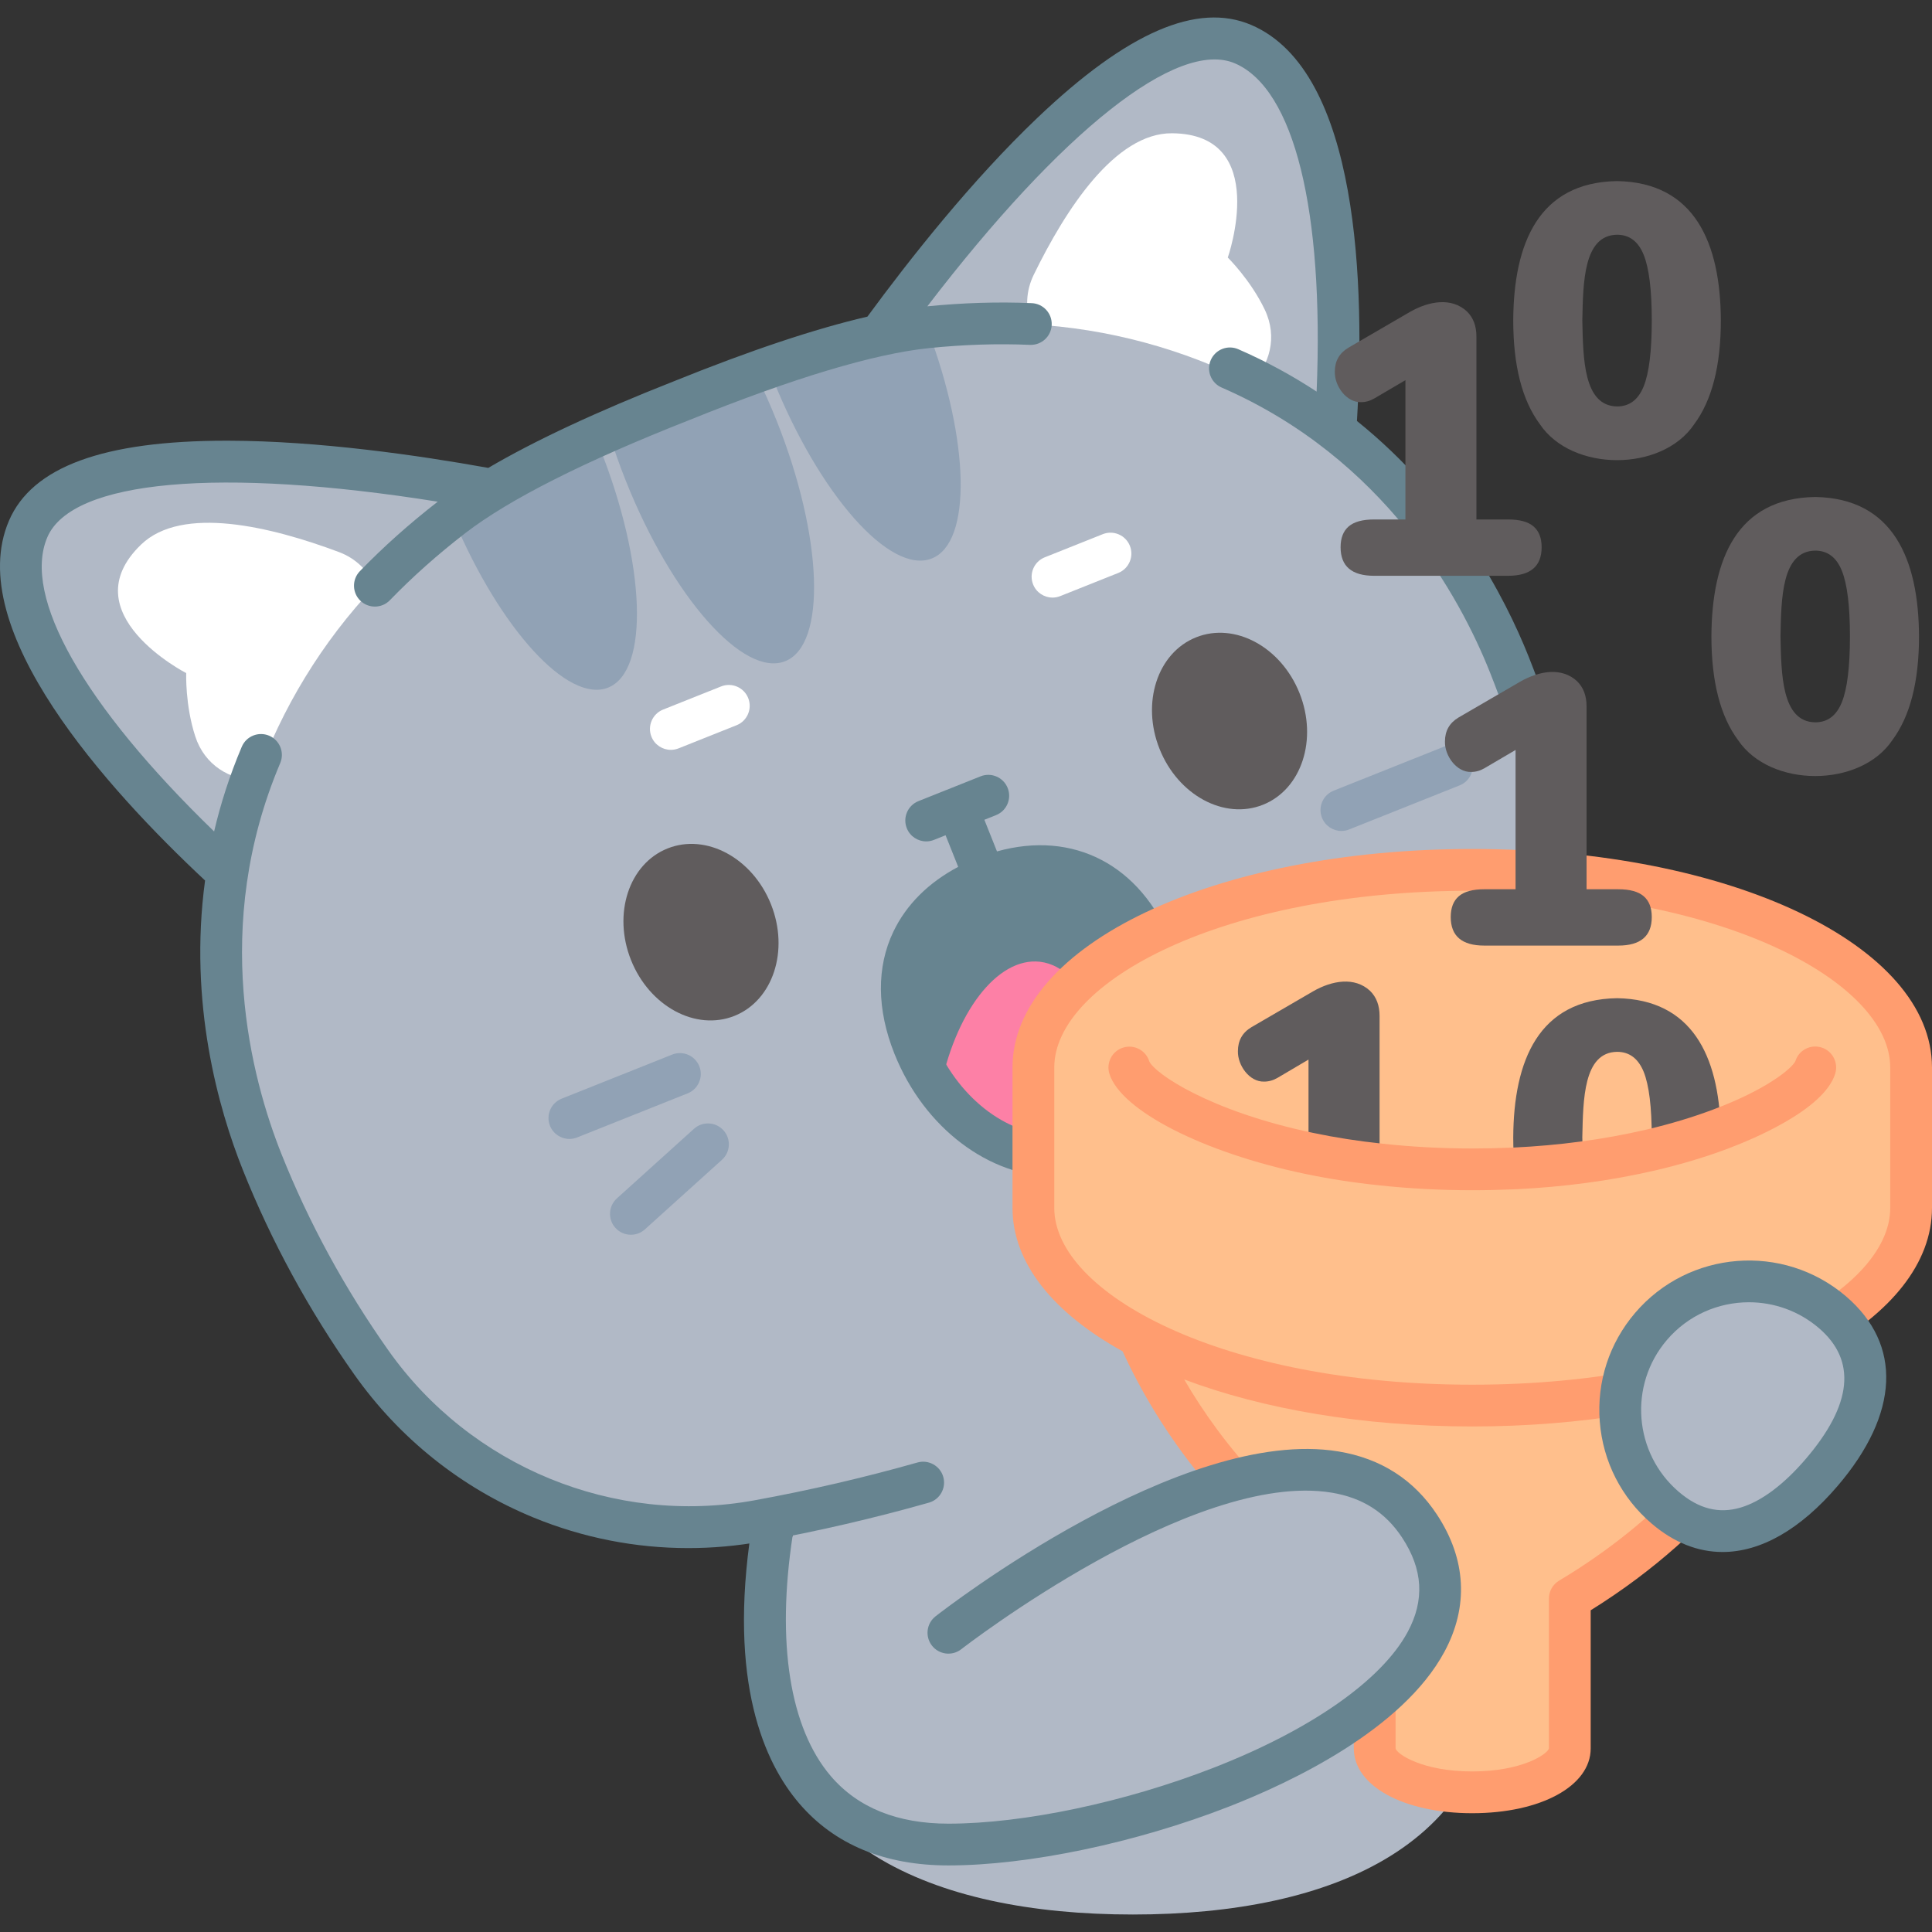 <?xml version="1.0" encoding="iso-8859-1"?>
<!-- Generator: Adobe Illustrator 26.5.1, SVG Export Plug-In . SVG Version: 6.00 Build 0)  -->
<svg xmlns="http://www.w3.org/2000/svg" xmlns:xlink="http://www.w3.org/1999/xlink" version="1.1" id="Capa_1" x="0px" y="0px" viewBox="0 0 512 512" style="enable-background:new 0 0 512 512;" xml:space="preserve">
<rect x="0" y="0" width="512" height="512" fill="#333333" stroke="none"/>
<g>
	<g>
		<path style="fill:#B1B9C6;" d="M336.02,355.83c11.592-6.246,22.975-13.018,34.145-20.322    c33.591-21.982,51.152-61.264,45.385-100.996c-2.956-20.357-8.152-39.82-15.573-58.422c-8.58-21.507-23.472-44.516-46.069-61.937    c1.896-28.345,2.814-90.727-24.44-102.437c-27.45-11.794-75.721,48.837-96.349,77.124c-14.531,3.17-32.479,9.252-52.571,17.373    c-20.168,7.941-37.375,15.885-50.099,23.588C96,123.472,19.265,112.74,7.478,140.174c-11.706,27.245,31.862,71.842,52.786,91.109    c-4.405,28.199,0.63,55.147,9.212,76.66c7.421,18.602,17.049,36.297,28.917,53.098c23.166,32.79,62.945,49.197,102.442,42.021    c4.061-0.74,8.101-1.533,12.121-2.374c-5.97,11.661-9.315,24.707-9.315,38.479c0,49.545,43.236,68.199,96.571,68.199    c53.335,0,96.571-18.654,96.571-68.199C396.784,401.375,371.625,369.044,336.02,355.83z"/>
		<g>
			<path style="fill:#91A2B5;" d="M205.827,111.519c12.284,30.791,13.276,59.31,2.266,63.703     c-11.034,4.402-29.945-16.969-42.229-47.76c-1.684-4.22-3.155-8.388-4.396-12.457c12.756-5.772,25.747-10.955,38.982-15.525     C202.351,103.286,204.153,107.323,205.827,111.519z"/>
			<g>
				<path style="fill:#91A2B5;" d="M158.882,118.523c12.275,30.768,13.3,59.301,2.266,63.703      c-10.61,4.233-28.598-15.51-40.874-44.501c6.146-4.529,12.735-8.633,19.705-12.261c5.98-3.096,12.006-6.075,18.099-8.888      C158.365,117.227,158.618,117.863,158.882,118.523z"/>
				<path style="fill:#91A2B5;" d="M245.859,87.322c11.144,29.579,11.742,56.424,1.085,60.675      c-11.034,4.402-29.93-17.001-42.205-47.769c-0.263-0.66-0.517-1.297-0.757-1.966c7.294-2.473,14.697-4.743,22.142-6.838      C232.682,89.573,239.277,88.226,245.859,87.322z"/>
			</g>
		</g>
		<path style="fill:#FFFFFF;" d="M325.378,68.254c0,0,6.061,5.945,9.806,13.825c3.477,7.276,1.25,14.778-3.694,19.511    c-17.993-9.137-37.861-14.547-58.308-15.655c-1.453-4.121-1.345-8.783,0.761-13.094c8.444-17.334,21.58-37.634,36.655-37.525    C336.861,35.523,325.378,68.254,325.378,68.254z"/>
		<path style="fill:#FFFFFF;" d="M49.346,178.376c0,0-0.305,8.485,2.403,16.778c2.487,7.671,9.266,11.58,16.11,11.61    c6.763-19.013,17.451-36.614,31.521-51.492c-1.783-3.989-5.07-7.297-9.565-8.974c-18.057-6.761-41.559-12.444-52.419-1.989    C18.486,162.538,49.346,178.376,49.346,178.376z"/>
		<path style="fill:#678490;" d="M421.026,233.717c-2.999-20.654-8.351-40.732-15.909-59.677    c-6.412-16.072-19.899-41.885-45.512-62.476c2.082-35.194,0.79-92.58-27.964-104.933c-14.327-6.155-32.882,1.892-56.726,24.603    c-17.382,16.556-33.876,37.466-45.039,52.677c-13.861,3.213-31.047,8.946-51.355,17.154c-20.421,8.042-36.848,15.72-49.119,22.933    c-18.595-3.348-44.977-7.161-68.943-7.207c-0.151,0-0.295,0-0.446,0c-32.646,0-51.503,6.936-57.63,21.197    c-12.372,28.794,26.21,71.279,51.964,95.355c-4.408,32.569,3.578,60.579,9.991,76.652c7.557,18.943,17.495,37.192,29.537,54.24    c11.985,16.964,28.415,30.078,47.513,37.924c13.087,5.376,26.998,8.102,41.014,8.102c6.476,0,12.976-0.582,19.425-1.754    c14.979-2.728,29.896-6.188,44.336-10.283c2.94-0.834,4.647-3.894,3.814-6.834c-0.834-2.94-3.895-4.643-6.834-3.814    c-14.099,4-28.667,7.378-43.296,10.042c-37.058,6.736-75.108-8.877-96.933-39.769c-11.541-16.338-21.062-33.819-28.297-51.955    c-8.02-20.102-18.73-60.3-0.354-103.672c1.192-2.814-0.123-6.062-2.937-7.254c-2.813-1.191-6.061,0.122-7.254,2.937    c-3.221,7.602-5.609,15.107-7.33,22.443c-34.509-33.435-50.952-62.254-44.19-77.992c6.525-15.186,45.695-18.601,103.452-9.406    c-7.502,5.824-14.444,12.018-20.635,18.422c-2.124,2.197-2.065,5.701,0.133,7.824c1.074,1.039,2.461,1.555,3.846,1.555    c1.447,0,2.894-0.564,3.979-1.688c5.971-6.177,12.695-12.159,19.982-17.779c11.613-8.941,31.554-19.009,59.315-29.942    c27.615-11.16,49.01-17.583,63.586-19.09c9.159-0.94,18.156-1.229,26.737-0.858c3.063,0.116,5.635-2.237,5.767-5.29    c0.132-3.053-2.237-5.635-5.29-5.767c-8.905-0.386-18.209-0.099-27.669,0.842c35.546-46.432,66.31-70.915,81.52-64.382    c15.71,6.75,23.626,38.97,21.645,86.983c-6.298-4.136-13.195-7.936-20.764-11.233c-2.804-1.221-6.063,0.061-7.284,2.863    c-1.22,2.802,0.061,6.063,2.863,7.284c43.184,18.813,63.085,55.344,71.104,75.446c7.236,18.138,12.362,37.372,15.236,57.166    c5.432,37.432-11.422,74.946-42.939,95.572c-2.557,1.673-3.274,5.103-1.6,7.66c1.062,1.623,2.831,2.504,4.635,2.504    c1.039,0,2.091-0.292,3.025-0.904c17.353-11.356,31.002-27.334,39.47-46.207C421.118,275.093,424.01,254.272,421.026,233.717z"/>
		<g>
			
				<ellipse transform="matrix(0.929 -0.371 0.371 0.929 -47.66 134.298)" style="fill:#605C5D;" cx="325.693" cy="191.19" rx="19.958" ry="23.882"/>
			
				<ellipse transform="matrix(0.929 -0.371 0.371 0.929 -78.339 86.373)" style="fill:#605C5D;" cx="185.625" cy="247.07" rx="19.958" ry="23.882"/>
		</g>
		<g>
			<g>
				<path style="fill:#91A2B5;" d="M355.485,220.212c-2.198,0-4.277-1.319-5.141-3.485c-1.132-2.838,0.251-6.058,3.089-7.19      l29.291-11.686c2.839-1.133,6.058,0.251,7.19,3.089c1.132,2.839-0.251,6.058-3.089,7.19l-29.291,11.686      C356.862,220.085,356.167,220.212,355.485,220.212z"/>
			</g>
			<g>
				<path style="fill:#91A2B5;" d="M150.893,301.834c-2.198,0-4.277-1.318-5.141-3.484c-1.132-2.839,0.251-6.058,3.089-7.19      l29.291-11.685c2.84-1.132,6.058,0.251,7.19,3.089c1.132,2.839-0.251,6.058-3.089,7.19l-29.291,11.685      C152.27,301.707,151.576,301.834,150.893,301.834z"/>
				<path style="fill:#91A2B5;" d="M167.196,327.223c-1.512,0-3.017-0.616-4.109-1.826c-2.048-2.269-1.869-5.768,0.399-7.816      l20.424-18.437c2.269-2.048,5.768-1.868,7.816,0.399c2.048,2.269,1.869,5.768-0.399,7.815l-20.424,18.437      C169.844,326.753,168.518,327.223,167.196,327.223z"/>
			</g>
		</g>
		<g>
			<path style="fill:#FFFFFF;" d="M278.927,158.366c-2.198,0-4.277-1.319-5.141-3.484c-1.132-2.839,0.251-6.058,3.089-7.19     l15.366-6.13c2.84-1.132,6.058,0.251,7.19,3.089c1.132,2.839-0.25,6.058-3.089,7.19l-15.366,6.13     C280.303,158.239,279.609,158.366,278.927,158.366z"/>
			<path style="fill:#FFFFFF;" d="M177.78,198.718c-2.198,0-4.277-1.318-5.141-3.484c-1.132-2.839,0.251-6.058,3.089-7.19     l15.366-6.13c2.84-1.131,6.058,0.251,7.19,3.089c1.132,2.839-0.251,6.058-3.089,7.19l-15.366,6.13     C179.157,198.59,178.463,198.718,177.78,198.718z"/>
		</g>
		<g>
			<path style="fill:#678490;" d="M242.186,277.206c1.797,4.503,4.117,8.606,6.834,12.196     c10.504,13.929,26.745,20.458,40.632,14.918c1.014-0.405,1.986-0.847,2.895-1.374c15.313-8.268,21.13-30.266,12.872-50.967     c-8.757-21.95-26.952-26.388-44.399-19.428C243.55,239.522,233.43,255.256,242.186,277.206z"/>
			<path style="fill:#FD80A6;" d="M249.02,289.402c10.504,13.929,26.745,20.458,40.632,14.918c1.014-0.405,1.986-0.847,2.895-1.374     c0.147-0.933,0.276-1.914,0.395-2.918c2.797-23.471-4.966-43.686-17.329-45.149C264.207,253.554,252.889,268.618,249.02,289.402z     "/>
			<path style="fill:#678490;" d="M310.557,249.927c-8.3-20.805-26.135-29.937-46.346-24.294l-3.344-8.382l3.087-1.232     c2.839-1.132,4.221-4.352,3.089-7.19c-1.132-2.84-4.353-4.221-7.19-3.089l-16.452,6.564c-2.838,1.132-4.221,4.352-3.089,7.19     c0.864,2.166,2.943,3.485,5.141,3.485c0.682,0,1.377-0.127,2.049-0.396l3.086-1.231l3.342,8.378     c-7.858,4.156-13.741,10.003-17.16,17.135c-4.52,9.428-4.428,20.629,0.265,32.392c7.936,19.893,25.339,32.552,42.39,32.552     c4.16,0,8.299-0.754,12.275-2.339C311.969,301.385,320.429,274.673,310.557,249.927z M287.599,299.192     c-2.685,1.071-5.485,1.581-8.319,1.58c-12.573-0.001-25.754-10.045-31.965-25.614c-3.567-8.94-3.757-16.849-0.565-23.507     c2.893-6.035,8.533-10.865,16.31-13.967c3.009-1.201,7.676-2.628,12.842-2.628c8.5,0,18.348,3.867,24.375,18.974     C307.888,273.106,302.201,293.366,287.599,299.192z"/>
		</g>
	</g>
	<g>
		<path style="fill:#FFBF8C;" d="M390.162,230.52c-64.233,0-116.305,23.45-116.305,52.378c0,6.556,0,30.661,0,37.218    c0,12.994,10.531,24.875,27.928,34.03c8.384,18.877,26.295,47.84,62.531,69.475v31.457v8.271c0,6.428,11.572,11.64,25.846,11.64    c14.273,0,25.845-5.211,25.845-11.64v-8.271v-31.457c36.235-21.636,54.147-50.598,62.53-69.475    c17.398-9.155,27.929-21.035,27.929-34.03c0-6.556,0-30.662,0-37.218C506.466,253.97,454.395,230.52,390.162,230.52z"/>
		<path style="fill:#605C5D;" d="M363.09,262.597c-4.086-3.808-10.077-2.767-15.078,0.102l-16.372,9.519    c-2.386,1.422-3.579,3.553-3.579,6.346c-0.101,3.706,3.021,8.199,6.955,8.072c1.219,0,2.412-0.33,3.579-1.015l8.173-4.823v24.826    c5.788,1.218,12.083,2.234,18.835,2.945v-39.32C365.603,266.455,364.766,264.247,363.09,262.597z"/>
		<path style="fill:#605C5D;" d="M455.981,299.205c-0.533-19.342-7.564-34.345-27.44-34.674    c-20.764,0.33-27.414,16.474-27.516,36.908c0,2.893,0.127,5.635,0.406,8.199c6.397-0.305,12.439-0.863,18.125-1.625    c-0.127-2.208-0.178-4.467-0.229-6.574c0.229-10.001,0.279-22.567,9.214-22.693c3.275,0,5.61,1.777,7.057,5.305    c1.421,3.554,2.132,9.342,2.132,17.388c0,1.142-0.025,2.234-0.025,3.275C444.584,303.089,450.676,301.21,455.981,299.205z"/>
		<path style="fill:#FF9D6F;" d="M390.162,224.987c-68.32,0-121.838,25.438-121.838,57.911v37.218    c0,14.665,10.916,27.893,29.178,37.994c9.195,20.041,27.143,47.419,61.273,68.632v36.618c0,9.943,13.195,17.159,31.375,17.159    c18.194,0,31.4-7.217,31.4-17.159v-36.618c34.125-21.209,52.065-48.586,61.254-68.621C501.077,348.018,512,334.785,512,320.116    v-37.218C512,250.424,458.482,224.987,390.162,224.987z M413.179,418.882c-1.673,0.998-2.697,2.803-2.697,4.751l0.002,39.696    c-0.312,1.476-7.022,6.122-20.335,6.122c-13.297,0-19.998-4.646-20.307-6.092v-39.726c0-1.948-1.024-3.753-2.697-4.751    c-26.846-16.028-43.325-36.126-53.319-53.313c20.751,7.828,47.194,12.459,76.336,12.459c29.135,0,55.574-4.629,76.323-12.454    C456.496,382.758,440.022,402.856,413.179,418.882z M500.933,320.116c0,22.623-44.51,46.844-110.77,46.844    c-66.261,0-110.771-24.222-110.771-46.844v-37.218c0-22.623,44.51-46.844,110.771-46.844c66.26,0,110.77,24.222,110.77,46.844    V320.116z"/>
		<path style="fill:#FF9D6F;" d="M390.186,315.425c-8.543,0-17.013-0.455-25.177-1.353c-6.601-0.695-13.126-1.715-19.369-3.03    c-26.893-5.634-48.612-16.774-51.637-26.488c-0.908-2.918,0.72-6.02,3.638-6.929c2.917-0.908,6.02,0.72,6.929,3.638    c1.367,3.146,15.823,13.182,43.345,18.948c5.879,1.238,12.028,2.199,18.279,2.858c7.789,0.857,15.853,1.29,23.993,1.29    c3.415,0,7.018-0.082,11.013-0.249c5.986-0.285,11.925-0.817,17.622-1.58c5.947-0.787,11.875-1.865,17.628-3.205    c6.303-1.489,12.222-3.272,17.575-5.295c14.474-5.4,21.014-11.077,21.778-12.839c0.912-2.917,4.007-4.505,6.921-3.597    c2.917,0.912,4.53,4.049,3.619,6.966c-3.028,9.689-22.523,17.628-28.426,19.83c-5.776,2.184-12.156,4.107-18.939,5.709    c-6.118,1.425-12.402,2.568-18.695,3.401c-5.999,0.803-12.256,1.364-18.586,1.665    C397.512,315.341,393.757,315.425,390.186,315.425z"/>
	</g>
	<path style="fill:#605C5D;" d="M406.401,139.503c1.432,1.227,2.148,3.068,2.148,5.522c0,5.046-2.966,7.567-8.897,7.567h-35.484   c-5.931,0-8.897-2.522-8.897-7.567c0-2.454,0.716-4.295,2.148-5.522c1.431-1.227,3.681-1.841,6.749-1.841h8.283v-36.916   l-8.18,4.806c-1.16,0.682-2.352,1.023-3.579,1.023c-3.929,0.118-7.062-4.361-6.953-8.079c0-2.795,1.192-4.908,3.579-6.34   l16.362-9.51c5.013-2.867,11.01-3.915,15.083-0.102c1.669,1.636,2.505,3.853,2.505,6.647v48.471h8.385   C402.72,137.662,404.969,138.276,406.401,139.503z"/>
	<path style="fill:#605C5D;" d="M435.59,237.502c1.432,1.227,2.148,3.068,2.148,5.522c0,5.046-2.966,7.567-8.897,7.567h-35.484   c-5.931,0-8.897-2.521-8.897-7.567c0-2.454,0.716-4.295,2.148-5.522c1.431-1.227,3.681-1.841,6.749-1.841h8.283v-36.916   l-8.18,4.807c-1.16,0.682-2.352,1.023-3.579,1.023c-3.929,0.118-7.062-4.361-6.953-8.079c0-2.795,1.192-4.908,3.579-6.34   l16.362-9.51c5.013-2.867,11.01-3.915,15.083-0.102c1.669,1.637,2.505,3.853,2.505,6.647v48.471h8.385   C431.909,235.661,434.158,236.275,435.59,237.502z"/>
	<path style="fill:#605C5D;" d="M460.598,196.13c-4.704-6.34-7.056-15.508-7.056-27.508c0.103-20.449,6.756-36.596,27.508-36.916   c20.645,0.338,27.419,16.507,27.507,36.916c0,12-2.351,21.168-7.056,27.508C492.976,208.836,469.123,208.838,460.598,196.13z    M488.106,186.109c1.431-3.544,2.147-9.373,2.147-17.487c0-8.043-0.715-13.839-2.147-17.384c-1.432-3.544-3.784-5.318-7.056-5.318   c-8.921,0.132-8.988,12.686-9.204,22.701c0.218,10.003,0.283,22.663,9.203,22.804C484.322,191.427,486.674,189.654,488.106,186.109   z"/>
	<path style="fill:#605C5D;" d="M408.082,112.416c-4.704-6.34-7.056-15.508-7.056-27.508c0.103-20.449,6.756-36.596,27.508-36.916   c20.645,0.338,27.419,16.507,27.507,36.916c0,12-2.351,21.168-7.056,27.508C440.46,125.122,416.607,125.124,408.082,112.416z    M435.591,102.395c1.431-3.544,2.147-9.373,2.147-17.487c0-8.043-0.715-13.839-2.147-17.384c-1.432-3.544-3.784-5.317-7.056-5.317   c-8.921,0.132-8.988,12.686-9.204,22.701c0.218,10.003,0.283,22.663,9.204,22.804C431.807,107.712,434.159,105.94,435.591,102.395z   "/>
	<g>
		<path style="fill:#B1B9C6;" d="M482.8,390.171c12.227-14.316,17.115-30.212,2.799-42.439    c-14.316-12.227-35.834-10.533-48.061,3.784c-12.227,14.316-10.533,35.834,3.784,48.061    C455.638,411.803,470.573,404.488,482.8,390.171z"/>
		<path style="fill:#678490;" d="M456.495,411.296c-6.533,0-12.881-2.484-18.767-7.511c-8.048-6.873-12.938-16.469-13.769-27.02    c-0.83-10.551,2.498-20.794,9.371-28.842c14.189-16.613,39.247-18.587,55.862-4.398c14.965,12.781,14.169,31.092-2.185,50.241l0,0    C477.086,405.382,466.572,411.296,456.495,411.296z M463.481,345.111c-8.072,0-16.094,3.394-21.735,9.998    c-10.226,11.974-8.804,30.034,3.17,40.259c5.265,4.496,10.612,5.853,16.357,4.154c5.487-1.627,11.477-6.103,17.32-12.945    c12.305-14.409,13.453-26.062,3.413-34.638C476.637,347.355,470.042,345.111,463.481,345.111z"/>
	</g>
	<path style="fill:#B1B9C6;" d="M251.336,432.699c0,0,94.758-74.02,124.864-28.252c30.105,45.742-71.634,84.376-124.864,84.376   c-37.959,0-50.341-30.318-48.405-66.84C203.207,416.765,251.336,432.699,251.336,432.699z"/>
	<path style="fill:#678490;" d="M251.336,494.357c-16.876,0-30.168-5.517-39.508-16.398c-9.232-10.756-18.929-32.113-12.693-72.777   c0.463-3.021,3.294-5.093,6.308-4.631c3.021,0.463,5.094,3.288,4.631,6.308c-4.368,28.485-0.763,51.175,10.152,63.891   c7.141,8.32,17.609,12.539,31.11,12.539c19.911,0,46.835-5.676,70.263-14.812c25.789-10.058,44.541-23.174,51.447-35.986   c4.541-8.424,4.061-16.603-1.468-25.002c-4.392-6.677-10.503-10.576-18.684-11.923c-36.728-6.043-97.542,41.018-98.152,41.494   c-2.408,1.882-5.886,1.452-7.766-0.956c-1.88-2.409-1.454-5.885,0.954-7.766c2.645-2.066,65.246-50.511,106.752-43.693   c11.246,1.849,20.041,7.488,26.141,16.761c7.75,11.776,8.43,24.342,1.964,36.337c-11.134,20.657-40.596,34.583-57.168,41.046   C300.995,488.391,272.531,494.357,251.336,494.357z"/>
</g>
<g>
</g>
<g>
</g>
<g>
</g>
<g>
</g>
<g>
</g>
<g>
</g>
<g>
</g>
<g>
</g>
<g>
</g>
<g>
</g>
<g>
</g>
<g>
</g>
<g>
</g>
<g>
</g>
<g>
</g>
</svg>
